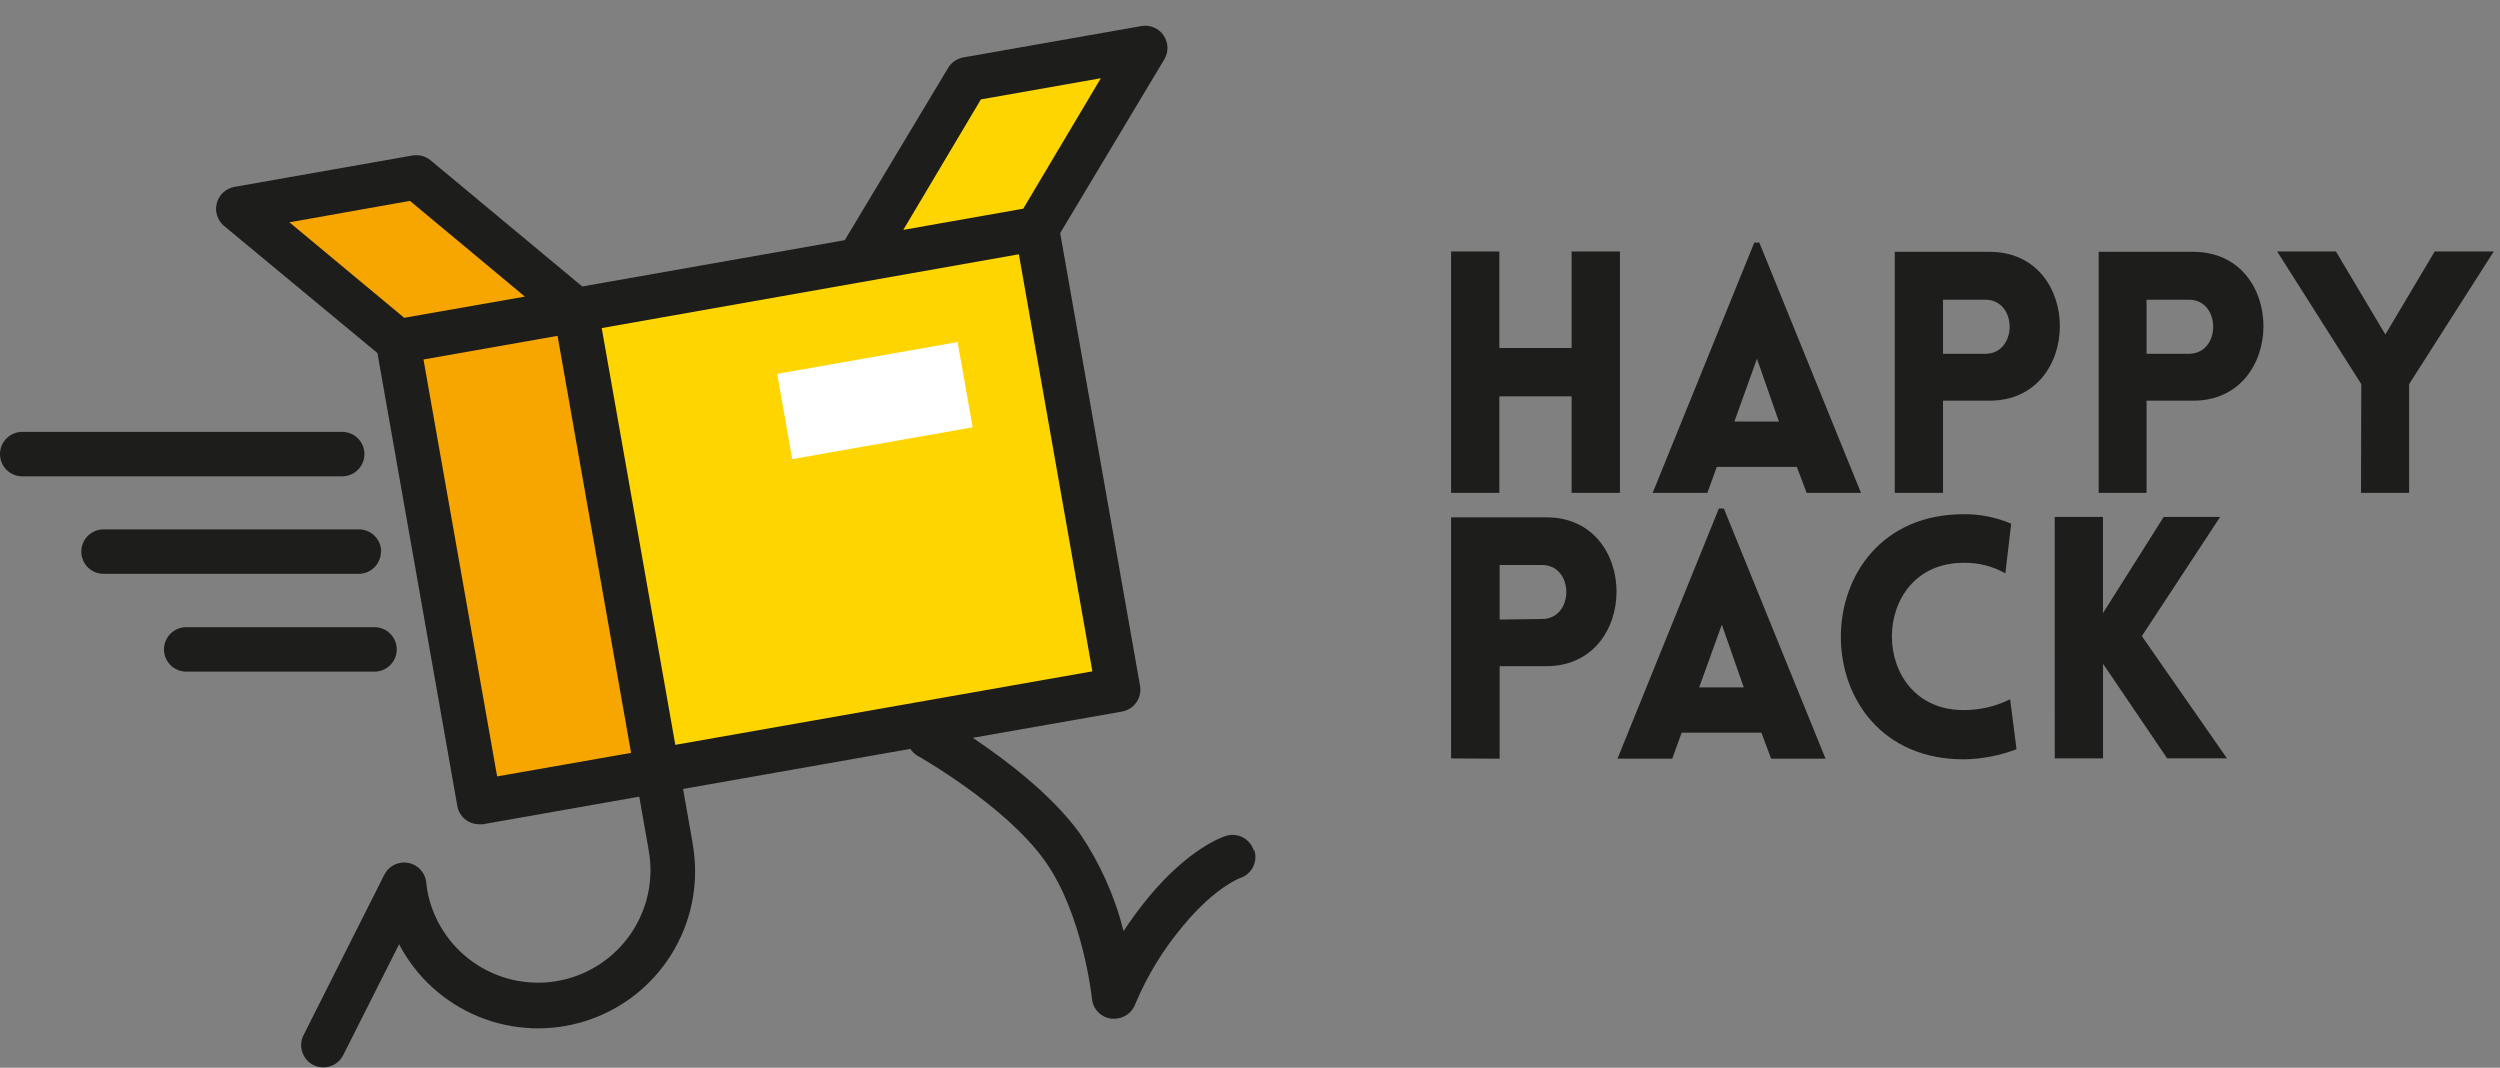 <svg width="96" height="41" viewBox="0 0 96 41" fill="none" xmlns="http://www.w3.org/2000/svg">
<rect x="0" y="0" width="96" height="41" fill="#808080" stroke="none"/>
<path d="M25.244 29.643L22.112 11.872L15.983 6.811L9.145 8.017L15.273 13.078L18.405 30.849L25.244 29.643Z" fill="#F7A600"/>
<path d="M22.084 11.878L25.218 29.646L42.965 26.516L39.833 8.748L43.981 1.839L37.142 3.045L32.994 9.954L22.084 11.878Z" fill="#FFD500"/>
<path d="M36.773 13.135L29.844 14.357L30.421 17.631L37.35 16.409L36.773 13.135Z" fill="white"/>
<path d="M23.106 12.598L39.124 9.764L41.947 25.779L25.932 28.602L23.106 12.598ZM19.09 29.814L16.262 13.804L21.41 12.896L24.233 28.911L19.09 29.814ZM15.742 7.713L20.155 11.39L15.52 12.203L11.114 8.537L15.742 7.713ZM37.666 3.817L42.272 3.004L39.292 8.014L34.686 8.827L37.666 3.817ZM48.146 32.661C48.113 32.554 48.059 32.455 47.987 32.368C47.916 32.282 47.828 32.211 47.729 32.158C47.63 32.106 47.521 32.074 47.41 32.063C47.298 32.053 47.185 32.065 47.078 32.098C46.94 32.141 45.667 32.572 44.114 34.441C43.767 34.861 43.444 35.3 43.144 35.755C42.808 34.413 42.237 33.139 41.459 31.995C40.359 30.483 38.566 29.142 37.354 28.332L43.085 27.324C43.307 27.284 43.506 27.158 43.636 26.972C43.766 26.787 43.817 26.558 43.778 26.335L40.711 8.951L44.71 2.278C44.794 2.138 44.836 1.977 44.831 1.814C44.826 1.65 44.774 1.492 44.681 1.358C44.589 1.223 44.46 1.118 44.309 1.054C44.159 0.991 43.993 0.972 43.833 1L36.991 2.205C36.871 2.227 36.757 2.273 36.657 2.342C36.556 2.412 36.472 2.502 36.409 2.606L32.44 9.222L22.358 11L16.533 6.155C16.437 6.077 16.326 6.019 16.206 5.987C16.087 5.956 15.961 5.95 15.839 5.971L8.998 7.177C8.838 7.206 8.69 7.28 8.571 7.391C8.452 7.501 8.366 7.643 8.325 7.8C8.283 7.958 8.287 8.123 8.337 8.278C8.386 8.433 8.478 8.571 8.603 8.675L14.493 13.557L17.56 30.946C17.594 31.144 17.697 31.323 17.851 31.452C18.005 31.581 18.199 31.651 18.4 31.651C18.448 31.655 18.497 31.655 18.546 31.651L24.547 30.591L24.891 32.542L24.945 32.875C25.085 33.99 24.786 35.115 24.11 36.012C23.435 36.91 22.437 37.509 21.327 37.683C20.218 37.857 19.084 37.592 18.166 36.944C17.248 36.297 16.619 35.317 16.411 34.214C16.384 34.067 16.37 33.91 16.37 33.902C16.355 33.717 16.279 33.542 16.155 33.403C16.031 33.265 15.866 33.171 15.683 33.135C15.501 33.1 15.312 33.125 15.145 33.206C14.978 33.288 14.842 33.422 14.758 33.588L11.656 39.749C11.554 39.951 11.536 40.186 11.607 40.401C11.678 40.616 11.831 40.795 12.033 40.898C12.153 40.956 12.284 40.986 12.417 40.987C12.575 40.988 12.73 40.944 12.865 40.861C12.999 40.778 13.108 40.66 13.179 40.518L15.325 36.259C15.984 37.517 17.066 38.502 18.381 39.04C19.696 39.578 21.158 39.634 22.51 39.199C23.863 38.764 25.018 37.866 25.772 36.662C26.526 35.458 26.831 34.027 26.633 32.62L26.576 32.258L26.23 30.296L34.957 28.757C35.03 28.869 35.128 28.961 35.244 29.028C35.279 29.047 38.555 30.897 40.085 33.003C41.586 35.064 41.928 38.324 41.933 38.356C41.952 38.548 42.035 38.728 42.17 38.866C42.304 39.005 42.481 39.093 42.673 39.118H42.781C42.958 39.12 43.131 39.067 43.277 38.967C43.423 38.866 43.533 38.723 43.594 38.557C44.055 37.457 44.682 36.434 45.453 35.525C46.669 34.062 47.607 33.723 47.604 33.723C47.711 33.69 47.811 33.637 47.898 33.565C47.984 33.494 48.056 33.406 48.108 33.307C48.161 33.208 48.194 33.099 48.204 32.987C48.215 32.876 48.203 32.763 48.17 32.656" fill="#1D1D1B"/>
<path d="M13.994 17.437C13.994 17.211 13.904 16.994 13.744 16.834C13.584 16.674 13.367 16.584 13.14 16.584H0.853C0.627 16.584 0.41 16.674 0.25 16.834C0.09 16.994 0 17.211 0 17.437C0 17.663 0.09 17.881 0.25 18.041C0.41 18.201 0.627 18.291 0.853 18.291H13.14C13.367 18.291 13.584 18.201 13.744 18.041C13.904 17.881 13.994 17.663 13.994 17.437Z" fill="#1D1D1B"/>
<path d="M14.636 21.182C14.636 20.955 14.546 20.738 14.386 20.578C14.226 20.418 14.009 20.328 13.783 20.328H3.975C3.749 20.328 3.532 20.418 3.372 20.578C3.212 20.738 3.122 20.955 3.122 21.182C3.122 21.408 3.212 21.625 3.372 21.785C3.532 21.945 3.749 22.035 3.975 22.035H13.775C14.001 22.035 14.218 21.945 14.378 21.785C14.538 21.625 14.628 21.408 14.628 21.182" fill="#1D1D1B"/>
<path d="M15.235 24.937C15.235 24.711 15.145 24.494 14.985 24.334C14.825 24.173 14.608 24.084 14.382 24.084H7.15C6.924 24.084 6.707 24.173 6.547 24.334C6.387 24.494 6.297 24.711 6.297 24.937C6.297 25.163 6.387 25.38 6.547 25.54C6.707 25.701 6.924 25.79 7.15 25.79H14.382C14.608 25.79 14.825 25.701 14.985 25.54C15.145 25.38 15.235 25.163 15.235 24.937Z" fill="#1D1D1B"/>
<path d="M78.903 29.123H80.757V25.489L83.219 29.12H85.514L82.247 24.427L85.254 19.849H83.087L80.754 23.544V19.851H78.901L78.903 29.123ZM77.007 22.005L77.229 20.109C76.651 19.862 76.028 19.738 75.4 19.746C69.125 19.746 69.112 29.158 75.4 29.158C76.096 29.149 76.785 29.018 77.435 28.77L77.189 26.852C76.633 27.128 76.021 27.27 75.4 27.267C71.732 27.267 71.732 21.612 75.4 21.612C75.962 21.601 76.517 21.74 77.007 22.016V22.005ZM65.248 26.397L66.118 23.986L66.961 26.397H65.248ZM62.111 29.134H64.213L64.576 28.134H67.638L68.012 29.134H70.101L66.197 19.529H66.004L62.111 29.134ZM57.586 23.791V21.696H59.212C60.458 21.696 60.458 23.769 59.212 23.769L57.586 23.791ZM57.586 29.134V25.581H59.377C62.967 25.581 62.981 19.865 59.377 19.865H55.722V29.123L57.586 29.134Z" fill="#1D1D1B"/>
<path d="M90.662 18.925H92.51V14.75L95.761 9.656H93.493L91.597 12.845L89.7 9.656H87.443L90.673 14.75L90.662 18.925ZM82.428 13.585V11.509H84.054C85.298 11.509 85.298 13.585 84.054 13.585H82.428ZM82.428 18.925V15.386H84.219C87.809 15.386 87.823 9.67 84.219 9.67H80.589V18.925H82.428ZM74.612 13.585V11.509H76.237C77.481 11.509 77.481 13.585 76.237 13.585H74.612ZM74.612 18.925V15.386H76.4C79.993 15.386 80.004 9.67 76.4 9.67H72.759V18.925H74.612ZM66.6 16.188L67.467 13.777L68.31 16.188H66.6ZM63.463 18.925H65.563L65.926 17.928H68.998L69.375 18.925H71.461L67.559 9.317H67.364L63.463 18.925ZM62.206 18.925V9.656H60.35V13.363H57.575V9.656H55.722V18.925H57.575V15.218H60.35V18.925H62.206Z" fill="#1D1D1B"/>
</svg>
